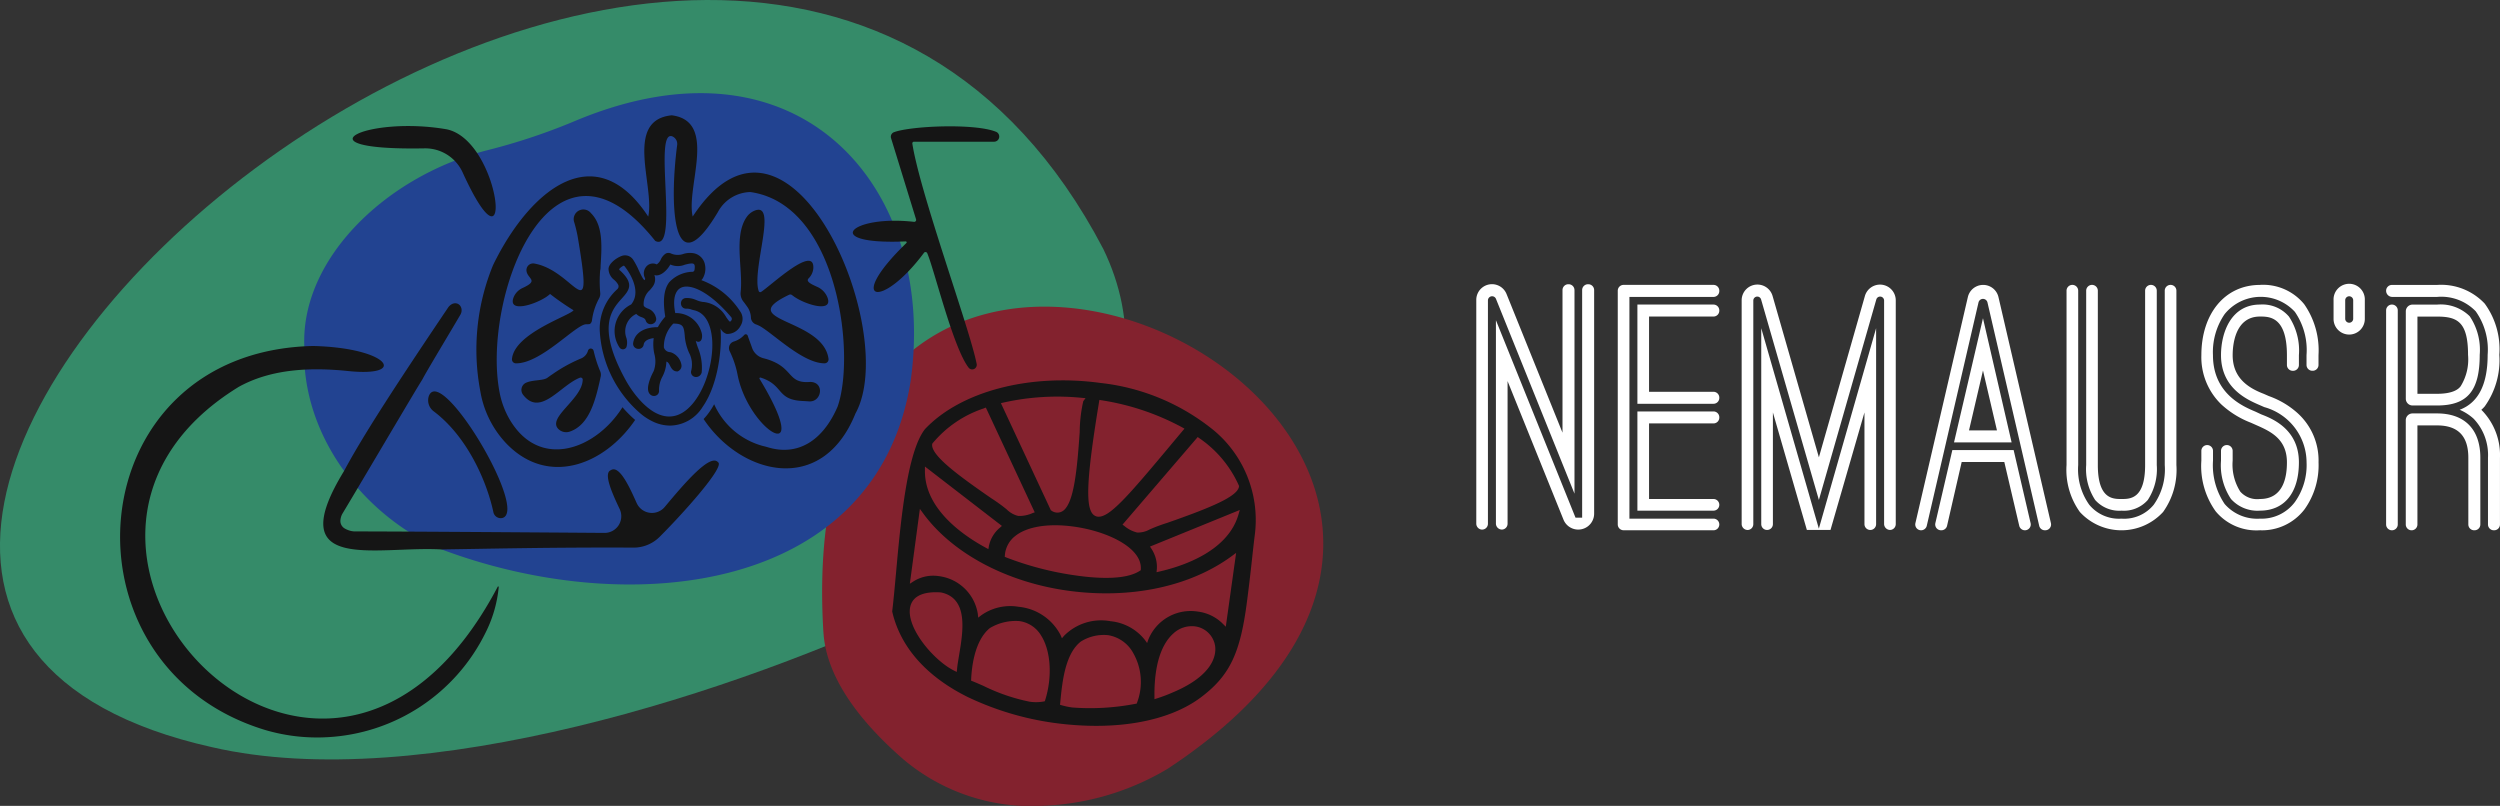 <svg xmlns="http://www.w3.org/2000/svg" width="263.854" height="85.052" viewBox="0 0 263.854 85.052">
  <rect x="0" y="0" width="263.854" height="85.052" fill="#333333" stroke="none"/>
  <g id="Groupe_132" data-name="Groupe 132" transform="translate(-219 -8565)">
    <g id="Groupe_129" data-name="Groupe 129" transform="translate(175 8542.049)">
      <g id="Groupe_2" data-name="Groupe 2" transform="translate(44 22.951)">
        <g id="Groupe_130" data-name="Groupe 130">
          <path id="Tracé_1" data-name="Tracé 1" d="M98.012,63.387c-20.129,9.737-53.706,20.525-75.6,15.48C-51.159,62.455,76.558-50.018,116.446,26.28c7.474,15.447-4.037,29.769-18.433,37.107" transform="translate(0 0)" fill="#358b69"/>
          <path id="Tracé_2" data-name="Tracé 2" d="M370.924,172.669c.32,5.225,4.516,10.008,8.471,13.438a20.943,20.943,0,0,0,14.775,4.866,27.653,27.653,0,0,0,13.1-3.909c53.238-35.1-40.489-81.9-36.349-14.395" transform="translate(-284.017 -105.936)" fill="#83222e"/>
          <path id="Tracé_3" data-name="Tracé 3" d="M201.214,72.255c-3.424,22.352-29.356,25.476-49.5,17.921-8.431-3.644-14.886-12.227-14.514-21.442-.375-9.325,8.768-18.058,19.423-20.724a64.592,64.592,0,0,0,9.213-3.087c23.8-9.945,38.138,7.212,35.375,27.332" transform="translate(-105.082 -32.182)" fill="#224391"/>
          <path id="Tracé_4" data-name="Tracé 4" d="M187.467,153.564c-.829-1.018-3.692,2.385-5.631,4.706a1.765,1.765,0,0,1-2.967-.413c-.829-1.868-1.864-4.036-2.732-3.461-.782.308.1,2.333.937,4.091a1.762,1.762,0,0,1-1.6,2.524c-4.547-.033-13.849-.1-20.657-.137-2.263-.011-4.25-.018-5.7-.021a1.687,1.687,0,0,1-.414-.051,2.326,2.326,0,0,1-.693-.287.917.917,0,0,1-.394-.933,1.632,1.632,0,0,1,.233-.655c.351-.585.76-1.269,1.205-2.017l.243-.41.125-.209c2.622-4.413,6.21-10.5,6.784-11.4a1.616,1.616,0,0,0,.088-.153c.351-.7,3.3-5.591,3.972-6.757a.9.9,0,0,0,.107-.668c-.164-.634-.926-.765-1.408-.078-5.348,7.934-8.946,13.445-10.984,17.255-6.665,10.912,3.408,7.874,10.274,8.267.037,0,.073,0,.11,0,5.233-.081,12-.234,20.166-.193a3.886,3.886,0,0,0,2.76-1.132c2.328-2.317,6.91-7.386,6.176-7.873" transform="translate(-111.676 -104.768)" fill="#151515"/>
          <path id="Tracé_5" data-name="Tracé 5" d="M169,57.187c-8.493-1.485-16.173,2.258-2.348,2.007a4.334,4.334,0,0,1,4.013,2.542c5.544,12.151,4.1-3.315-1.665-4.549" transform="translate(-121.837 -43.536)" fill="#151515"/>
          <path id="Tracé_6" data-name="Tracé 6" d="M396.838,82.443c-1.645-2.12-3.625-10.364-4.369-12.08a.2.2,0,0,0-.344-.038c-4.511,6.061-8.335,5.236-1.854-1.036a.1.1,0,0,0-.073-.17c-9.05.393-5.869-2.831.872-2.065a.205.205,0,0,0,.221-.263l-2.639-8.567a.509.509,0,0,1,.3-.627c1.745-.663,8.534-.965,10.79-.042a.543.543,0,0,1-.215,1.042h-8.457a.173.173,0,0,0-.172.2c.823,5.3,6.085,19.589,6.79,23.259a.482.482,0,0,1-.853.388" transform="translate(-294.608 -43.641)" fill="#151515"/>
          <path id="Tracé_7" data-name="Tracé 7" d="M94.107,181.461a.053.053,0,0,0-.1-.027c-18.223,34.671-54.768-4.3-27.317-21.1,3.455-1.906,7.605-2.065,11.53-1.658,6.379.662,4.327-2.454-3.7-2.645-24.854.547-27.415,33.614-5.194,40.488a19.406,19.406,0,0,0,6.705.8,19.761,19.761,0,0,0,16.665-10.982,13.536,13.536,0,0,0,1.416-4.877" transform="translate(-41.474 -119.515)" fill="#151515"/>
          <path id="Tracé_8" data-name="Tracé 8" d="M200.85,189.9a.793.793,0,0,1-.884-.636c-.718-3.342-2.806-8.009-6.295-10.633a1.444,1.444,0,0,1-.534-1.557c1.211-3.658,10.75,12.318,7.713,12.827" transform="translate(-147.895 -135.218)" fill="#151515"/>
          <path id="Tracé_9" data-name="Tracé 9" d="M439.8,194.969c.236-1.818.4-3.252.525-4.415.091-.826.184-1.68.294-2.587a12.32,12.32,0,0,0-4.266-11.111,22.891,22.891,0,0,0-11.995-5.039c-7.5-1.028-14.774.883-18.541,4.879-1.893,2.425-2.557,9.753-3.043,15.109-.137,1.505-.266,2.928-.406,4.1l0,.046c.863,3.757,3.639,6.883,8.027,9.04a31.035,31.035,0,0,0,9.034,2.7h0c6.451.884,12.129-.114,15.578-2.74,2.972-2.262,4.091-4.593,4.79-9.978m-30.585,7.024-.034.32-.288-.143c-2.191-1.094-5.185-4.66-4.6-6.821.287-1.056,1.388-1.551,3.185-1.431h.015l.015,0c2.924.608,2.347,4.068,1.925,6.594-.089.535-.174,1.04-.22,1.477m4.529-14.907a3.423,3.423,0,0,0-1.172,1.966l-.054.3-.272-.147c-2.411-1.308-6.452-4.1-6.421-8.119l0-.45,8.124,6.268Zm19.3-10.242q-.717.854-1.377,1.645c-4.41,5.277-6.411,7.6-7.625,7.436a.835.835,0,0,1-.564-.349c-.721-.976-.525-4.161.723-11.75l.036-.22.22.036a26.4,26.4,0,0,1,8.524,2.863l.236.132Zm5.927,5.916c-.169,1.043-2.914,2.194-7.594,3.829a17.549,17.549,0,0,0-1.821.68,2.523,2.523,0,0,1-1.329.334,3.308,3.308,0,0,1-1.351-.691l-.2-.142,7.937-9.246.166.117a11.948,11.948,0,0,1,4.176,4.995l.026.06Zm-10.46,8.88c-1.471.973-4.385.82-6.57.52a33.131,33.131,0,0,1-7.544-1.932l-.149-.063.014-.161a2.827,2.827,0,0,1,1.093-2.035c1.247-1,3.5-1.36,6.175-.993,3.532.484,7.214,2.223,7.081,4.491l-.007.111Zm10.418-5.978c-1.085,3.848-5.7,5.447-8.359,6.058l-.3.069.03-.308a3.466,3.466,0,0,0-.574-2.17l-.148-.226,9.476-3.862Zm-26.864-11.178.191-.067,5.157,11.053-.231.082a3.408,3.408,0,0,1-1.508.3,2.58,2.58,0,0,1-1.218-.691,17.247,17.247,0,0,0-1.61-1.164c-3.369-2.327-6.384-4.514-6.258-5.7l.007-.065.041-.051a11.861,11.861,0,0,1,5.43-3.69m10.47-.746a15.207,15.207,0,0,0-.377,3.263c-.278,3.988-.6,7.362-1.7,8.261a1.041,1.041,0,0,1-1.289.015l-.056-.035-5.27-11.3.266-.063a26.036,26.036,0,0,1,8.274-.5l.392.033Zm-.258,25.364.029-.019a4.566,4.566,0,0,1,2.843-.656,3.705,3.705,0,0,1,2.676,1.919,6.156,6.156,0,0,1,.392,5.189l-.047.119-.127.019a25.171,25.171,0,0,1-6.663.388,7.662,7.662,0,0,1-1.122-.235l-.176-.052.018-.184c.211-2.187.5-5.182,2.179-6.489m7.136-.246-.142.4-.25-.346a5.269,5.269,0,0,0-3.6-1.953,5.5,5.5,0,0,0-4.906,1.528l-.234.27-.14-.328a5.576,5.576,0,0,0-4.432-2.993,5.291,5.291,0,0,0-3.948.9l-.316.245-.042-.4a4.765,4.765,0,0,0-4.117-3.982,3.9,3.9,0,0,0-2.657.546l-.4.257,1.06-7.9.327.449c3.086,4.235,8.823,7.3,15.347,8.192,6.58.9,12.877-.44,17.276-3.681l.427-.314-1.091,7.792-.316-.316a4.531,4.531,0,0,0-2.613-1.28,4.822,4.822,0,0,0-5.23,2.911M412.654,197.7l.039-.026a5.283,5.283,0,0,1,3.114-.723,3.172,3.172,0,0,1,2.276,1.525c1.024,1.609,1.2,4.345.43,6.808l-.039.126-.129.026a4.489,4.489,0,0,1-1.5.016,20.026,20.026,0,0,1-4.837-1.659c-.42-.185-.816-.359-1.17-.5l-.146-.059.007-.157c.066-1.458.409-4.095,1.953-5.373m19.415,6.733a16.383,16.383,0,0,1-1.735.662l-.289.093,0-.3c-.037-4,1.068-5.816,2-6.639a2.849,2.849,0,0,1,2.279-.747,2.467,2.467,0,0,1,2.127,2.083c.114.846-.084,3.012-4.382,4.85" transform="translate(-308.201 -131.398)" fill="#151515"/>
          <path id="Tracé_10" data-name="Tracé 10" d="M227.251,76.856a.305.305,0,0,0-.592-.016,1.255,1.255,0,0,1-.755.832,15.815,15.815,0,0,0-3.005,1.663c-.187.114-.359.252-.541.378-.458.319-1.626.187-2.306.548a.831.831,0,0,0-.241,1.238c1.833,2.366,3.93-1.015,6-1.806a.217.217,0,0,1,.291.211c-.038,2.084-3.91,4.055-2.5,5.268a1.174,1.174,0,0,0,1.164.2c2.073-.728,2.711-3.377,3.236-5.8a.933.933,0,0,0-.055-.558,12.575,12.575,0,0,1-.69-2.154m.7-8.513a.006.006,0,0,1,0-.007c.011-.154.02-.309.032-.464.134-2.074.271-4.27-1.017-5.548a1.022,1.022,0,0,0-1.8.851,15.012,15.012,0,0,1,.382,1.529c1.76,10.365-.252,3.689-4.565,2.936a.707.707,0,0,0-.821.791c.13.86,1.353.976-.407,1.79a1.826,1.826,0,0,0-.973,1.037c-.626,1.789,2.949.5,3.866-.405h0a27.843,27.843,0,0,0,2.48,1.719,0,0,0,0,1,0,0c-.352.563-6.254,2.414-6.5,5.152a.417.417,0,0,0,.405.45c2.65.052,6.359-4.13,7.422-4.122a1.493,1.493,0,0,0,.386-.027l.023-.011a.543.543,0,0,0,.209-.381,6.627,6.627,0,0,1,.752-2.317,1.025,1.025,0,0,0,.115-.622,13.432,13.432,0,0,1,0-2.353m22.186,11.795c-2.582.221-1.642-1.656-4.951-2.5a1.723,1.723,0,0,1-1.214-1.117c-.135-.4-.316-.855-.451-1.264a.217.217,0,0,0-.365-.078,2.464,2.464,0,0,1-1.111.7.712.712,0,0,0-.5.641v.005a.753.753,0,0,0,.077.381,9.847,9.847,0,0,1,.824,2.453c1.157,6,8.2,10.156,2.325.455a.093.093,0,0,1,.107-.137c2.516.794,1.622,2.363,4.5,2.477.2.009.409.023.612.037,1.338.1,1.685-2.018.145-2.052m1.915-2.445c-.589-4.31-10.063-3.932-4.167-6.753a.311.311,0,0,1,.337.046c1.067.89,4.342,1.972,3.73.271a2.044,2.044,0,0,0-1.092-1.153c-.575-.259-1.237-.555-.916-.889a1.69,1.69,0,0,0,.5-1.024c.205-2.65-4.456,1.765-5.505,2.443a.17.17,0,0,1-.255-.084c-.773-2.248,2.07-9.549-.464-8.477a1.878,1.878,0,0,0-.8.651c-1.412,2-.371,5.561-.643,7.931a1.357,1.357,0,0,0,.285.994q.187.238.372.5a2.118,2.118,0,0,1,.428,1.189.806.806,0,0,0,.539.731l.083.03a.43.43,0,0,1,.05.02,1.768,1.768,0,0,1,.109.048c.032.014.057.027.079.037a.186.186,0,0,1,.025.014l.016.007.005,0c1.447.791,4.57,3.96,6.876,3.949a.421.421,0,0,0,.405-.485M237.708,62.681c-.72-3.163,2.669-10.062-2.216-10.681h0c-5.07.519-1.773,7.495-2.475,10.685a0,0,0,0,1-.005,0c-5.471-8.33-12.129-3.037-15.986,4.358q-.2.38-.385.765A23.486,23.486,0,0,0,215.3,81.15a10.53,10.53,0,0,0,2.745,5.493c4.4,4.565,10.349,2.267,13.591-2.491-.027-.021-.053-.043-.078-.066a12.886,12.886,0,0,1-1.259-1.275,0,0,0,0,0,0,0c-2.813,4.472-8.722,6.64-11.883,1.335a9,9,0,0,1-1.076-2.843c-1.945-9.792,5.343-29.942,16.414-16.048h0c2.619,1.384-.32-12.114,1.87-11a.873.873,0,0,1,.444.9c-.824,6.266-.51,15.121,4.294,7.069A3.979,3.979,0,0,1,243.8,60.1h0c9.239,1.314,11.132,17.1,9.208,22.637h0c-1.579,3.665-4.235,5.225-7.32,4.315-.171-.052-.346-.1-.521-.139a7.883,7.883,0,0,1-5.192-4.419,0,0,0,0,0,0,0,8.2,8.2,0,0,1-.479.779,6.723,6.723,0,0,1-.636.784,0,0,0,0,0,0,0c3.921,5.89,12.518,8.139,16.03-.591h0c4.777-8.635-6.993-36.279-17.175-20.789a0,0,0,0,1-.005,0" transform="translate(-164.601 -39.831)" fill="#151515"/>
          <path id="Tracé_11" data-name="Tracé 11" d="M285.3,120.2a8.306,8.306,0,0,0-4.093-3.284,1.014,1.014,0,0,0,.12-.133,2.022,2.022,0,0,0,.271-1.461,1.5,1.5,0,0,0-1.245-1.253,2.3,2.3,0,0,0-1.053.086,1.767,1.767,0,0,1-1.323-.065.622.622,0,0,0-.53.025,1.44,1.44,0,0,0-.512.612,1.192,1.192,0,0,1-.437.528.909.909,0,0,0-1.048.174,1.1,1.1,0,0,0-.2,1.254.182.182,0,0,1-.024.22l-.012.01c-.14-.029-.428-.647-.6-1.016a7.766,7.766,0,0,0-.62-1.163,1.025,1.025,0,0,0-1.2-.369c-.663.253-1.376.859-1.38,1.368a1.49,1.49,0,0,0,.588,1.149,1.852,1.852,0,0,1,.423.505.4.4,0,0,1-.094.491,5.593,5.593,0,0,0-1.845,4.365,12.4,12.4,0,0,0,4.241,8.7,5.979,5.979,0,0,0,1.284.858,4.232,4.232,0,0,0,1.889.466h.063a4.121,4.121,0,0,0,3.384-1.977c1.664-2.384,2.062-6.241,1.885-8.289a1.057,1.057,0,0,0,.62.583l.039.008a1.556,1.556,0,0,0,1.456-.856,1.362,1.362,0,0,0-.047-1.534m-4.631-1.183a2.287,2.287,0,0,0-1.061-.213.539.539,0,0,0-.475.26.617.617,0,0,0,0,.6.523.523,0,0,0,.464.26,1.4,1.4,0,0,1,.475.061,2.985,2.985,0,0,0,.361.105c1.472.32,1.829,2.036,1.911,3.031.242,2.946-1.262,7.081-3.566,8-1.413.561-2.965-.15-4.488-2.056a11.824,11.824,0,0,1-1.149-1.748c-2.979-5.5-1.389-7.279-.337-8.455.762-.852,1.364-1.525-.143-2.938l-.02-.016c-.038-.026-.1-.078-.1-.123,0-.068.117-.209.425-.381a.09.09,0,0,1,.044-.011.118.118,0,0,1,.094.053c.02.024,2.011,2.421.7,4.034a3.131,3.131,0,0,0-1.235,4.535.423.423,0,0,0,.39.2.407.407,0,0,0,.348-.241,1.677,1.677,0,0,0-.011-.967,2.026,2.026,0,0,1,1.044-2.526,1.364,1.364,0,0,0,.557.339c.223.086.37.143.446.368a.527.527,0,0,0,.4.368.609.609,0,0,0,.571-.192.518.518,0,0,0,.1-.52,1.3,1.3,0,0,0-.867-.937c-.22-.1-.352-.162-.424-.317a1.964,1.964,0,0,1,.654-1.624c.1-.113.192-.229.285-.351a1.306,1.306,0,0,0,.19-1.239l.006,0c.546.2,1.292-.4,1.675-1.112a1.961,1.961,0,0,0,1.541.019c.4-.1.81-.2.956-.059.092.087.11.3.052.627a.222.222,0,0,1-.191.182,3.449,3.449,0,0,0-2.48,1.114c-.553.742-.684,1.9-.412,3.625a5.826,5.826,0,0,0-.782,1.106c-1.143-.01-2.394.417-2.6,1.646a.525.525,0,0,0,.179.511.608.608,0,0,0,.594.1.526.526,0,0,0,.336-.424c.077-.462.618-.623,1.055-.677a4.818,4.818,0,0,0,.066,1.658,2.976,2.976,0,0,1-.067,1.82,6.8,6.8,0,0,0-.339.724c-.215.564-.451,1.36-.022,1.752a.578.578,0,0,0,.554.128.516.516,0,0,0,.355-.371.549.549,0,0,0,.014-.187,2.962,2.962,0,0,1,.362-1.468,3.655,3.655,0,0,0,.417-1.581c.177.052.267.207.387.441.139.27.313.6.759.6h.037l.033-.015a.635.635,0,0,0,.38-.625,1.7,1.7,0,0,0-1.044-1.349.958.958,0,0,0-.184-.047.711.711,0,0,1-.634-.5,3.48,3.48,0,0,1,.991-2.51c1.072-.017,1.116.352,1.207,1.219a5.391,5.391,0,0,0,.449,1.839,2.657,2.657,0,0,1,.24,1.9.53.53,0,0,0,.13.527.459.459,0,0,0,.085.066.57.57,0,0,0,.534.032.618.618,0,0,0,.356-.448,5.47,5.47,0,0,0-.413-2.628c-.082-.245-.161-.484-.217-.7a.393.393,0,0,0,.377.095c.23-.073.336-.379.277-.8a2.8,2.8,0,0,0-2.816-2.216c-.276-1.374-.059-2.344.6-2.671.937-.464,2.948.324,5.319,3.117a.3.3,0,0,1-.06.4l-.026.024a.162.162,0,0,1-.048.042c-.077-.007-.273-.284-.4-.467a3.128,3.128,0,0,0-2.332-1.609,2.12,2.12,0,0,1-.23-.025,2.5,2.5,0,0,1-.617-.194" transform="translate(-207.188 -87.35)" fill="#151515"/>
          <path id="Tracé_12" data-name="Tracé 12" d="M270.645,120.153a1.365,1.365,0,0,1,.041-.33c-.012.155-.021.311-.032.464,0-.025-.005-.052-.007-.079l0-.027Z" transform="translate(-207.308 -91.782)" fill="#151515"/>
        </g>
      </g>
    </g>
    <g id="Groupe_131" data-name="Groupe 131" transform="translate(-4508 1129.968)">
      <path id="Tracé_391" data-name="Tracé 391" d="M77.917,406.7v21.487l-8.288-20.561a.44.44,0,0,0-.847.164v23.577a.616.616,0,0,1-.742.6.636.636,0,0,1-.488-.63v-23.6a1.657,1.657,0,0,1,3.194-.62l5.906,14.635V406.7a.615.615,0,0,1,.615-.615H77.3a.617.617,0,0,1,.615.615" transform="translate(4815.257 7058.946)" fill="#fff"/>
      <path id="Tracé_392" data-name="Tracé 392" d="M86.775,406.7v23.6a1.679,1.679,0,0,1-3.236.628l-5.9-14.621v15.057a.617.617,0,0,1-.58.614.638.638,0,0,1-.65-.648V409.882l8.4,20.838h.7V406.7a.617.617,0,0,1,.615-.615h.036a.617.617,0,0,1,.615.615" transform="translate(4808.473 7058.946)" fill="#fff"/>
      <path id="Tracé_393" data-name="Tracé 393" d="M140.217,473.917h8.029a.615.615,0,1,0,0-1.23h-6.8v-7.976h6.8a.615.615,0,0,0,.615-.615v-.035a.615.615,0,0,0-.615-.615h-8.029Z" transform="translate(4759.597 7015.01)" fill="#fff"/>
      <path id="Tracé_394" data-name="Tracé 394" d="M140.217,425.72h8.029a.615.615,0,0,0,.615-.615v-.035a.615.615,0,0,0-.615-.615h-6.8v-7.941h6.8a.615.615,0,0,0,.615-.615v-.035a.615.615,0,0,0-.615-.615h-8.029Z" transform="translate(4759.597 7051.927)" fill="#fff"/>
      <path id="Tracé_395" data-name="Tracé 395" d="M131.973,432.286h9.487a.615.615,0,1,0,0-1.23h-8.872v-23.4h8.872a.615.615,0,0,0,.615-.615V407a.615.615,0,0,0-.615-.615h-9.487a.615.615,0,0,0-.615.615v24.667a.615.615,0,0,0,.615.615" transform="translate(4766.383 7058.714)" fill="#fff"/>
      <path id="Tracé_396" data-name="Tracé 396" d="M201.82,406.242a1.662,1.662,0,0,1,1.662,1.662v23.619a.617.617,0,0,1-.58.614.638.638,0,0,1-.65-.648V407.927a.421.421,0,0,0-.421-.421h0a.421.421,0,0,0-.4.3l-6.062,21.165-6.1-21.165a.421.421,0,0,0-.4-.3h0a.421.421,0,0,0-.421.421v23.6a.617.617,0,0,1-.58.614.637.637,0,0,1-.65-.647V407.9a1.662,1.662,0,0,1,1.662-1.662h0a1.662,1.662,0,0,1,1.6,1.2l4.89,17.032,4.857-17.029A1.662,1.662,0,0,1,201.82,406.242Z" transform="translate(4723.599 7058.827)" fill="#fff"/>
      <path id="Tracé_397" data-name="Tracé 397" d="M196.07,425.909v20.679a.615.615,0,1,0,1.23,0V434.8l3.584,12.4h2.495l3.584-12.4v11.789a.615.615,0,1,0,1.23,0V425.909l-6.044,21.153Z" transform="translate(4716.815 7043.762)" fill="#fff"/>
      <path id="Tracé_398" data-name="Tracé 398" d="M279.237,432.287H279.2a.614.614,0,0,1-.6-.476l-5.459-23.569a.486.486,0,0,0-.947,0l-5.459,23.569a.616.616,0,0,1-.6.476h0a.614.614,0,0,1-.6-.754l5.535-23.859a1.658,1.658,0,0,1,3.231,0l5.537,23.859a.615.615,0,0,1-.6.754" transform="translate(4663.62 7058.712)" fill="#fff"/>
      <path id="Tracé_399" data-name="Tracé 399" d="M276.334,480.863l-1.793,7.714a.615.615,0,0,0,.6.754h.036a.615.615,0,0,0,.6-.478l1.542-6.726h4.5l1.575,6.729a.615.615,0,0,0,.6.475h0a.615.615,0,0,0,.6-.754l-1.792-7.714Z" transform="translate(4656.72 7001.668)" fill="#fff"/>
      <path id="Tracé_400" data-name="Tracé 400" d="M283.005,434.511h6.079l-3.022-13.106Zm1.581-1.265,1.476-6.325,1.476,6.325Z" transform="translate(4650.225 7047.212)" fill="#fff"/>
      <path id="Tracé_401" data-name="Tracé 401" d="M346.336,430.213a3.354,3.354,0,0,0,2.776-1.125,5.941,5.941,0,0,0,.949-3.69V407a.615.615,0,0,0-1.23,0V425.4c0,3.584-1.581,3.584-2.495,3.584s-2.495,0-2.495-3.584V407a.615.615,0,0,0-1.23,0V425.4a5.942,5.942,0,0,0,.949,3.69,3.4,3.4,0,0,0,2.776,1.125" transform="translate(4604.568 7058.714)" fill="#fff"/>
      <path id="Tracé_402" data-name="Tracé 402" d="M344.119,425.4a6.451,6.451,0,0,1-1.159,4.182,4.014,4.014,0,0,1-3.409,1.476,4.057,4.057,0,0,1-3.408-1.476,6.45,6.45,0,0,1-1.16-4.182V407a.615.615,0,0,0-1.23,0V425.4a7.635,7.635,0,0,0,1.406,4.955,5.958,5.958,0,0,0,8.784,0,7.635,7.635,0,0,0,1.405-4.955V407a.615.615,0,0,0-1.23,0Z" transform="translate(4611.353 7058.713)" fill="#fff"/>
      <path id="Tracé_403" data-name="Tracé 403" d="M400.745,406.389c-3.69,0-6.185,3.022-6.185,7.414a6.939,6.939,0,0,0,2.108,5.2,9.789,9.789,0,0,0,3.127,1.933l.632.281c1.511.667,3.163,1.476,3.163,3.9,0,1.441-.316,3.865-2.846,3.865a2.386,2.386,0,0,1-2.073-.773,5.3,5.3,0,0,1-.809-3.268v-1.037a.615.615,0,0,0-1.23,0v1.037a6.391,6.391,0,0,0,1.054,4.041,3.746,3.746,0,0,0,3.057,1.23c2.565,0,4.111-1.862,4.111-5.1,0-3.479-2.776-4.6-3.971-5.06l-.6-.281c-1.335-.562-4.5-1.9-4.5-5.973a7.085,7.085,0,0,1,1.23-4.322,4.89,4.89,0,0,1,7.415-.246,7.1,7.1,0,0,1,1.23,4.568v1.036a.615.615,0,0,0,.615.615h.035a.615.615,0,0,0,.615-.615V413.8a8.505,8.505,0,0,0-1.511-5.376,5.592,5.592,0,0,0-4.673-2.038" transform="translate(4564.776 7058.714)" fill="#fff"/>
      <path id="Tracé_404" data-name="Tracé 404" d="M404.75,426.738a9.028,9.028,0,0,0-3.057-1.827l-.562-.246c-1.651-.633-3.268-1.687-3.268-4.076,0-.984.211-4.076,2.881-4.076.984,0,2.846,0,2.846,4.076v1.036a.615.615,0,0,0,.615.615h.035a.615.615,0,0,0,.615-.615v-1.036a6.5,6.5,0,0,0-1.054-4.076,3.661,3.661,0,0,0-3.057-1.265c-3.022,0-4.111,2.916-4.111,5.341,0,3.443,2.706,4.673,4.006,5.236l.562.246a6.08,6.08,0,0,1,4.462,5.833,6.72,6.72,0,0,1-1.23,4.182,4.377,4.377,0,0,1-3.69,1.757,4.552,4.552,0,0,1-3.725-1.546,7.3,7.3,0,0,1-1.23-4.568v-1.037a.615.615,0,0,0-1.23,0v1.037a8.2,8.2,0,0,0,1.511,5.341,5.579,5.579,0,0,0,4.673,2,5.641,5.641,0,0,0,4.709-2.214,7.981,7.981,0,0,0,1.476-4.955,6.738,6.738,0,0,0-2.179-5.165" transform="translate(4564.776 7051.928)" fill="#fff"/>
      <path id="Tracé_405" data-name="Tracé 405" d="M455.817,411.4h0a1.652,1.652,0,0,0,1.651-1.651v-2a1.651,1.651,0,1,0-3.3,0v2a1.652,1.652,0,0,0,1.651,1.651m0-4.041h0a.422.422,0,0,1,.422.422v1.968a.422.422,0,0,1-.843,0v-1.968a.422.422,0,0,1,.422-.422" transform="translate(4519.119 7058.943)" fill="#fff"/>
      <path id="Tracé_406" data-name="Tracé 406" d="M487.937,419.566a3.313,3.313,0,0,0,.352-.351,8.387,8.387,0,0,0,1.546-5.446,8.151,8.151,0,0,0-1.546-5.411,6.308,6.308,0,0,0-5.025-1.968H478.5a.615.615,0,0,0-.615.615.65.65,0,0,0,.65.65h4.726a5.057,5.057,0,0,1,4.076,1.511,6.993,6.993,0,0,1,1.265,4.6q0,4.691-2.952,5.8a5.314,5.314,0,0,1,1.476.949,5.545,5.545,0,0,1,1.511,4.111v7.045a.615.615,0,0,0,.615.615h.035a.615.615,0,0,0,.615-.615v-7.045a6.772,6.772,0,0,0-1.968-5.06" transform="translate(4500.949 7058.714)" fill="#fff"/>
      <path id="Tracé_407" data-name="Tracé 407" d="M490.049,425.9c3.2,0,4.5-1.546,4.5-5.341a6.365,6.365,0,0,0-1.054-4.076,4.366,4.366,0,0,0-3.443-1.23h-2.592a.71.71,0,0,0-.711.71v9.226a.71.71,0,0,0,.711.711h2.592Zm-2.073-1.23v-8.152h2.073c2.143,0,3.268.562,3.268,4.041a5.376,5.376,0,0,1-.773,3.3c-.176.246-.7.808-2.495.808h-2.073Z" transform="translate(4494.164 7051.927)" fill="#fff"/>
      <path id="Tracé_408" data-name="Tracé 408" d="M490.049,464.347h-2.593a.711.711,0,0,0-.711.711v11.008a.615.615,0,0,0,1.23,0V465.612h2.073c2.214,0,3.3,1.124,3.3,3.408v7.045a.615.615,0,0,0,.615.615H494a.615.615,0,0,0,.615-.615V469.02c0-2.987-1.652-4.673-4.568-4.673" transform="translate(4494.164 7014.319)" fill="#fff"/>
      <path id="Tracé_409" data-name="Tracé 409" d="M478.5,439.072h0a.615.615,0,0,0,.615-.615V415.864a.615.615,0,0,0-1.23,0v22.594a.615.615,0,0,0,.615.615" transform="translate(4500.949 7051.927)" fill="#fff"/>
    </g>
  </g>
</svg>
